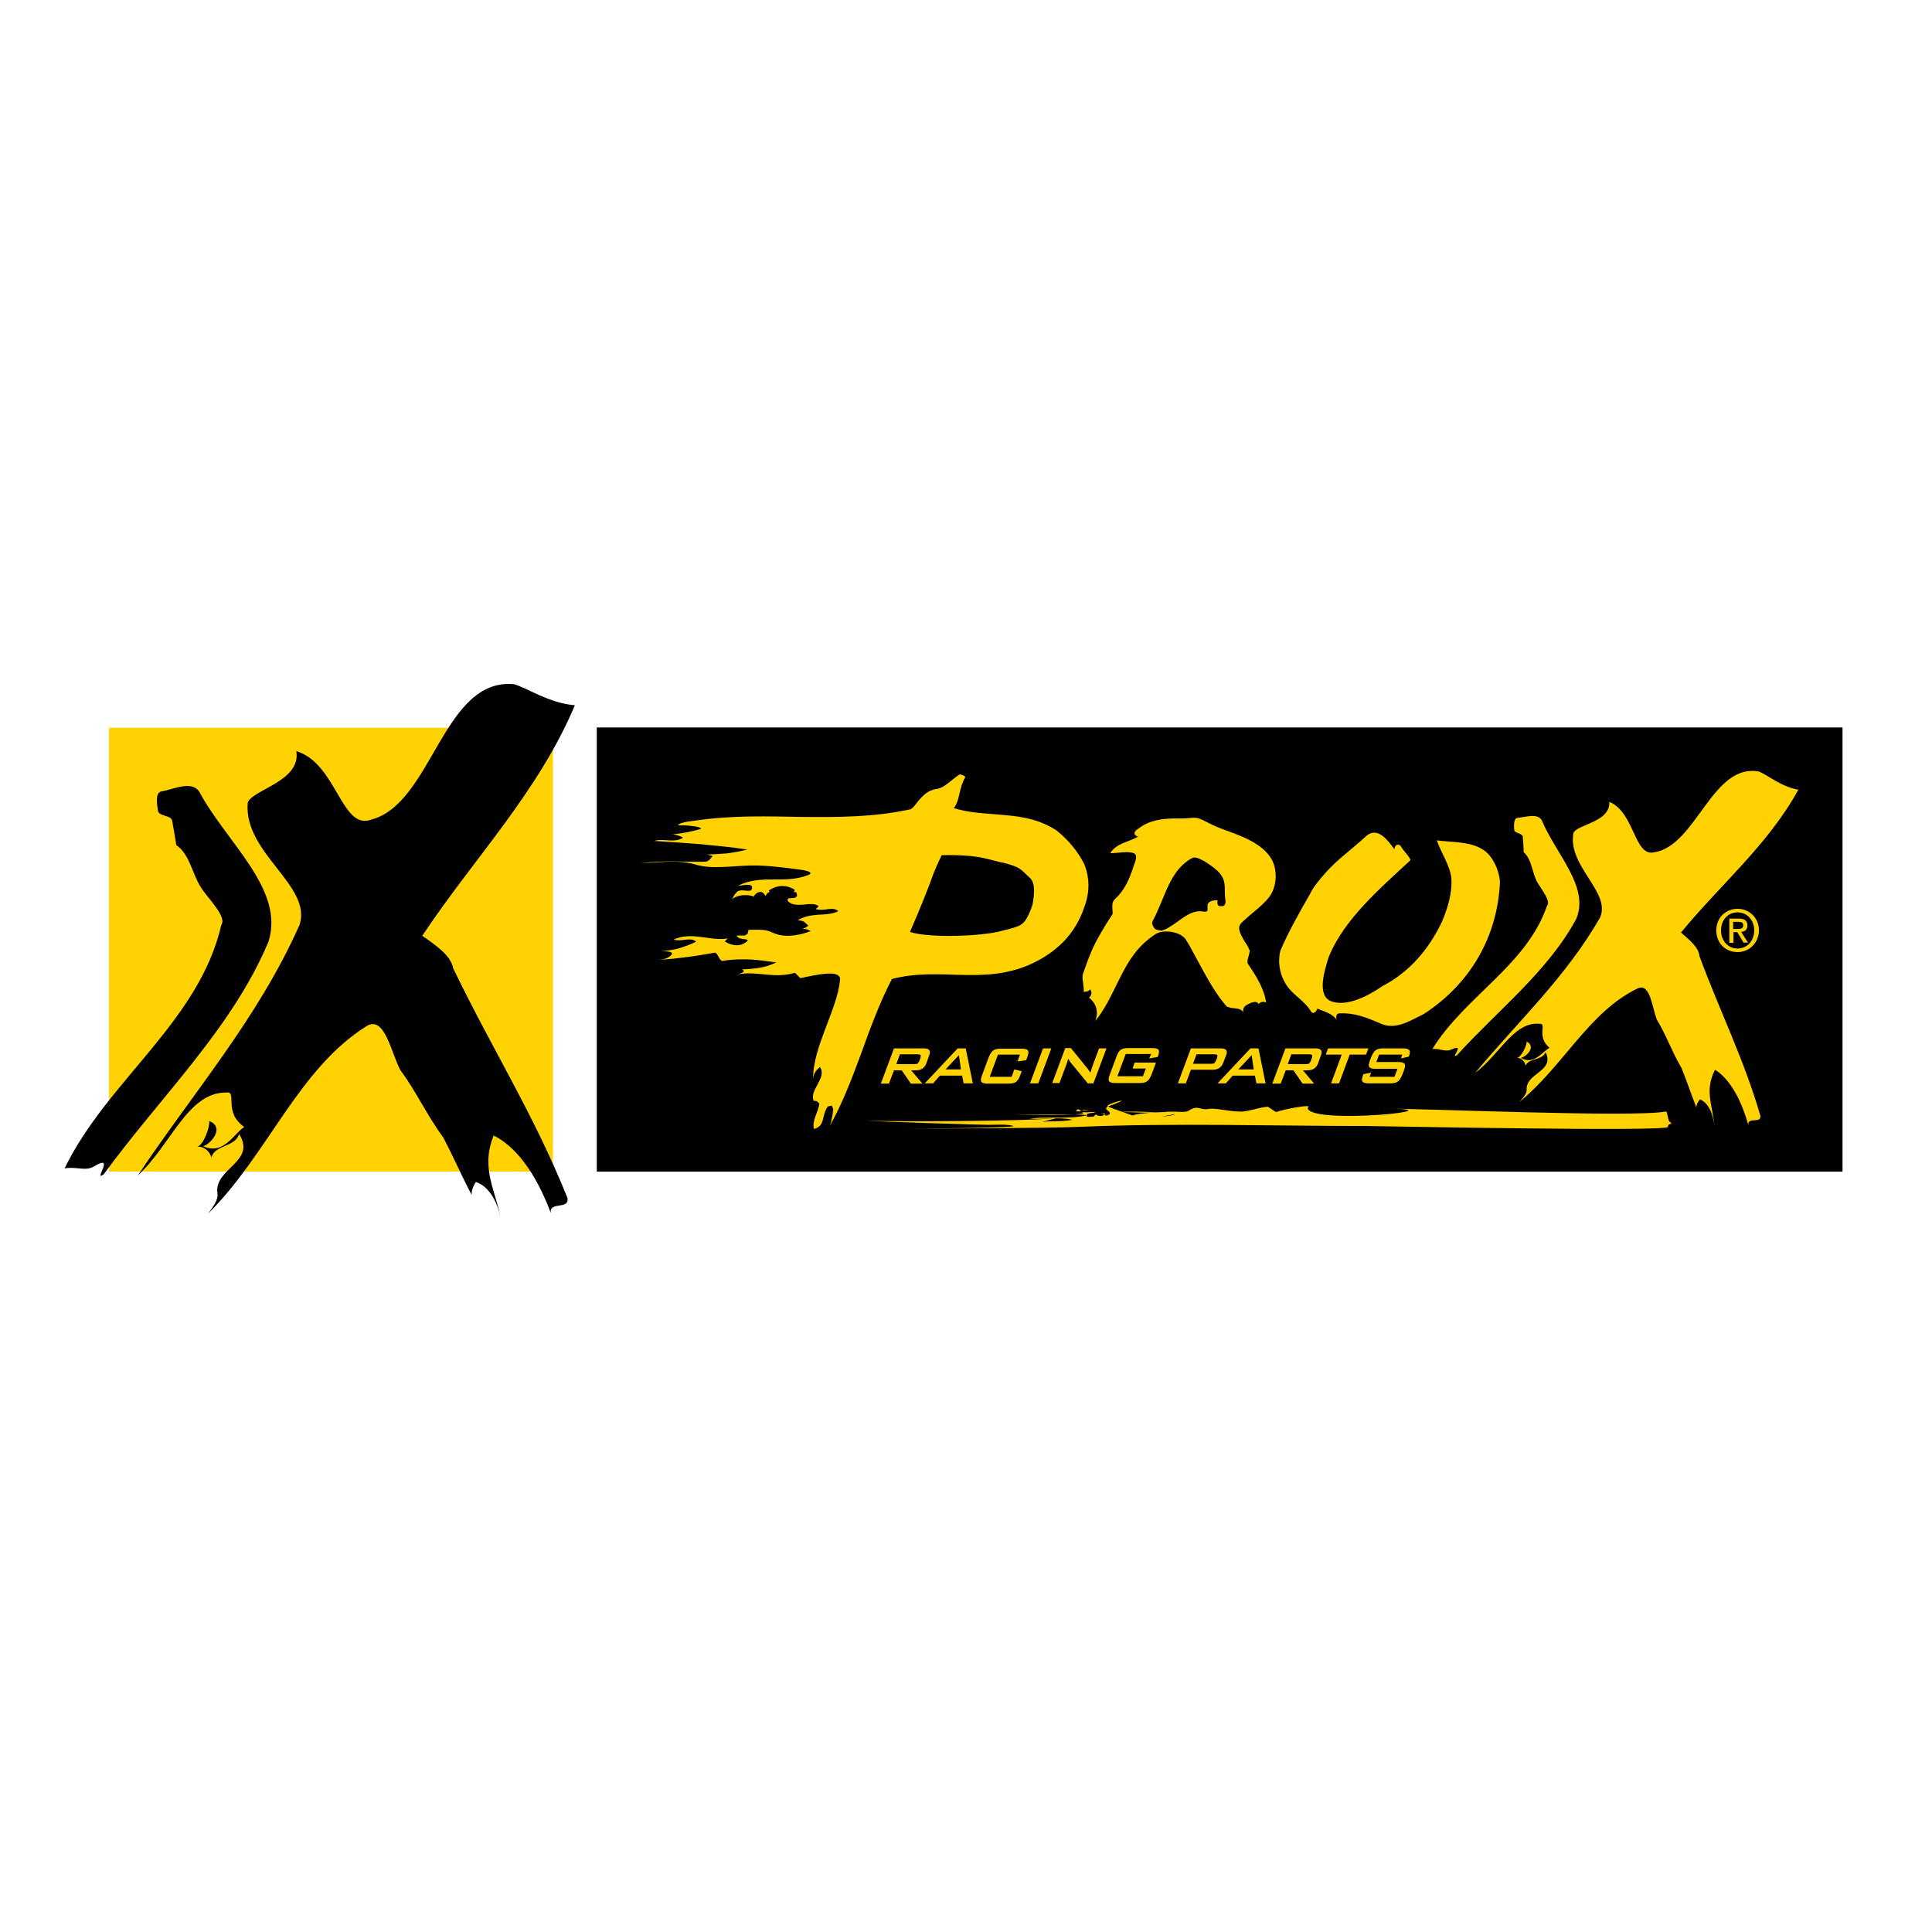 <?xml version="1.0" encoding="utf-8"?>
<!-- Generator: Adobe Illustrator 19.2.1, SVG Export Plug-In . SVG Version: 6.00 Build 0)  -->
<svg version="1.1" id="layer" xmlns="http://www.w3.org/2000/svg" xmlns:xlink="http://www.w3.org/1999/xlink" x="0px" y="0px"
	 viewBox="0 0 652 652" style="enable-background:new 0 0 652 652;" xml:space="preserve">
<style type="text/css">
	.st0{fill:#FFD200;}
</style>
<rect x="201.4" y="245.5" width="420.4" height="149.9"/>
<rect x="36.8" y="245.6" class="st0" width="149.8" height="149.8"/>
<path d="M68.5,300.5c-3.7-5-4.1-11.9-9-15.3c-0.3-2-1-6.1-1.4-8.2c-0.3-2-4.5-1.4-4.8-3.4c-0.3-2.1-1-6.1,1.1-6.5
	c4.2-0.7,10.1-3.8,12.8,0c9.3,17.4,29,33,23.4,50.7c-12.3,29.3-36.4,52.2-55.6,78.5c-3.8,2.7,4.2-7.2-3.2-2.7c-3,1.8-5.8,0-10,0.7
	c14.4-29.7,45.4-49.5,52.9-82.2C76.5,309.7,71.3,304.3,68.5,300.5 M73.4,402.8c0.3,2-1.4,4.4-3.2,6.8c20.3-20.1,30.5-49.1,53.8-63.5
	c5.9-3.1,8,9.2,11.1,15c5.5,7.5,9,15.3,14.5,22.8c3.1,5.8,6.5,13.6,9.6,19.4c-0.3-2,1.4-4.4,1.4-4.4c4.5,1.4,7.6,7.1,8.6,13.3
	c-1.7-10.2-7.2-17.7-2.6-29c9.4,4.7,15.6,16.3,19.3,26.2c-0.7-4.1,6.3-1,5.6-5.1c-11-27.6-25.5-50.4-38.6-77.6
	c-0.7-4.1-5.5-7.5-10.4-10.9c17.2-25.9,39.2-48.5,51.5-77.8c-8.7-0.7-16-5.8-20.5-7.1c-24-2.3-27.6,40.3-48.2,45.7
	c-10.1,3.8-11.7-19.1-25.3-23.1c1.7,10.2-15,13-16.4,17.4c-1.5,17,21.8,27.9,17.5,41.2c-14.1,31.7-35.7,56.3-54.6,84.6
	c11.2-10.3,16.8-28,29.7-28c4.2-0.7-1.1,6.5,6.2,11.6c-3.8,2.7-7,9.6-13.9,6.5c2.1-0.3,7.8-6.2,2.1-8.5c0.3,2.1-2,8.3-4.1,8.7
	c2.1-0.3,4.4,1.5,4.8,3.6c1.4-4.4,8-3.4,9.4-7.9C86.7,392.2,72,394.3,73.4,402.8"/>
<path class="st0" d="M297.3,365.6l4.4-11.8h10.1c1.8,0,2.4,0.8,1.8,2.3l-1,2.8c-0.6,1.5-1.7,2.3-3.5,2.3h-1.6l3.8,4.5h-3.9l-3.1-4.5
	h-2.6l-1.7,4.5H297.3z M309.9,355.8h-6.2l-1.2,3.3h6.2l0.9-0.1l0.6-0.8l0.5-1.4l0-0.8L309.9,355.8 M312.1,365.6l11.1-11.8h2.7
	l2.4,11.8h-3.1l-0.5-2.6h-7.5l-2.3,2.6H312.1z M319.1,360.9h5.2l-0.7-4.8L319.1,360.9z M343.4,358.2l2.9-0.4l0.4-1.1
	c0.4-1.1,0.5-1.8,0.2-2.2c-0.3-0.4-1-0.6-2.1-0.6h-7.1c-1.1,0-2,0.2-2.5,0.6c-0.6,0.4-1,1.1-1.5,2.2l-2.3,6.2
	c-0.4,1.1-0.5,1.8-0.2,2.2c0.3,0.4,1,0.6,2.1,0.6h7.1c1.1,0,2-0.2,2.5-0.6c0.5-0.4,1-1.1,1.4-2.2l0.5-1.4l-2.5-0.6l-0.9,2.5H334
	l2.8-7.5h7.4L343.4,358.2z M350.4,365.6l4.4-11.8H352l-4.4,11.8H350.4z M357.5,365.6l2.4-6.4c0.2-0.5,0.4-1.1,0.6-1.9l0.6,1l6,7.3
	h1.9l4.4-11.8h-2.5l-2.3,6.2c-0.1,0.3-0.3,0.9-0.6,2l-0.9-1.3l-5.7-7h-1.9l-4.4,11.8H357.5z M387.8,357.2l2.9-0.5l0.1-0.3
	c0.4-1,0.4-1.8,0.2-2.1c-0.3-0.4-1-0.6-2.1-0.6h-8.2c-1.1,0-2,0.2-2.5,0.6c-0.6,0.4-1,1.1-1.4,2.2l-2.3,6.2
	c-0.4,1.1-0.5,1.8-0.2,2.2c0.3,0.4,1,0.6,2.1,0.6h8.2c1.1,0,2-0.2,2.5-0.6c0.6-0.4,1-1.1,1.5-2.2l1.5-4.1h-7.2l-0.7,2h4.5l-1,2.6
	h-8.6l2.8-7.5h8.6L387.8,357.2z M397.5,365.6l4.4-11.8H412c1.8,0,2.4,0.8,1.8,2.3l-1,2.6c-0.6,1.5-1.7,2.3-3.5,2.3h-7.4l-1.7,4.6
	H397.5z M410,355.8h-6.2l-1.2,3.2h6.2l0.9-0.1l0.6-0.8l0.5-1.3l0-0.8L410,355.8 M410.9,365.6l11.1-11.8h2.7l2.4,11.8h-3.1l-0.5-2.6
	H416l-2.3,2.6H410.9z M417.9,360.9h5.2l-0.7-4.8L417.9,360.9z M429.4,365.6l4.4-11.8H444c1.8,0,2.4,0.8,1.8,2.3l-1,2.8
	c-0.6,1.5-1.7,2.3-3.5,2.3h-1.6l3.8,4.5h-3.9l-3.1-4.5h-2.6l-1.7,4.5H429.4z M442,355.8h-6.2l-1.2,3.3h6.2l0.9-0.1l0.6-0.8l0.5-1.4
	l0-0.8L442,355.8 M461,355.9l0.8-2.1h-13.6l-0.8,2.1h5.4l-3.6,9.7h2.7l3.6-9.7H461z M472.8,357.2l2.6-0.6l0.1-0.2
	c0.4-1,0.4-1.7,0.1-2c-0.3-0.4-1-0.6-2.1-0.6h-6.7c-1.1,0-2,0.2-2.5,0.6c-0.6,0.4-1,1.1-1.5,2.2l-0.5,1.3c-0.4,1.1-0.5,1.8-0.2,2.2
	c0.3,0.4,1,0.6,2.1,0.6h7.4l-1,2.7h-8.4l0.5-1.4l-2.6,0.5l-0.1,0.3c-0.4,1.1-0.5,1.8-0.2,2.2c0.3,0.4,1,0.6,2.1,0.6h7.3
	c1.1,0,2-0.2,2.5-0.6c0.6-0.4,1-1.1,1.5-2.2l0.6-1.6c0.4-1.1,0.5-1.8,0.2-2.2c-0.3-0.4-1-0.6-2.1-0.6h-7.4l0.9-2.5h7.8L472.8,357.2z
	 M427.9,373.5c-2.4,0-7.2,1.9-9.7,1.6c-3.6,0-7.7-1.2-10.1-0.9c-3,0.7-3.6-1.4-6.6,0.4c-1.8,1.4-5.4,0-8.4,0.7
	c1.2,0,3.6-0.4,3.6,0.4c0,1.1-6.6,1.1-4.8,1.1c19.1-2.8-18.4-1.2-7.8,0.4c0.6,0-10.1-3.5-10.1-3.8c-2.4-0.4,11.2-4.2,0,0
	c-2.6,1,2.9,2.1-0.7,3.1l-1.2-0.7c6-1.1,12,0,18-0.4c-6-0.4-12.6-0.4-18.6,0.4c-0.6,0,1.8-0.4,1.2,0.3c-0.6,0.7-1.8,0.7-3,0
	l-0.6,0.7c-0.6,0-2.4,0.4-2.4-0.3c0-1.1,1.8-0.7,3-1.1c-1.8-0.4-3.6,0.4-5.4-0.4c1.2-0.7,2.4-0.3,3.6-0.3c-1.2,0-3,0.3-4.2-0.4
	l-0.6,0.7h-1.2c1.8,0,3.6,0,3.6,0.7c0.6,0.7-22.2,0.6-23.4,0.6c1.2,0,23.4-0.6,24.6,0.1c-6,1.4-12.6,0.3-19.2,1.1
	c4.8,0.4,9.6-0.7,14.4,0.4c-3.6,0.7-6.6,0.3-10.2,0.7l5-1.3c-9,1.1-55,1.3-64,0.9c3,0.3,38,1.4,41,1.4c2.4,0,6-0.3,8.4,0.4
	c-0.6,0.7-35.9,0.9-37.1,0.9c8.4,0,50.3-0.2,58.7-0.6c33-1.4,65.4-0.3,97.7-0.3c3,0,101.5,2,101.5,0.3c0-1.8,2.3-0.3,0.5-1.8
	c-0.6-0.7-0.7-3.5-1.2-3.4c-11,2.1-80.4-1-96.5-1c31.3,0-24.4,5.8-24.4-0.3c2.4-1.4-7.7,0.4-10.7,1.5 M421.3,325.5
	c-0.6-0.7-0.2-2,0.1-2.9l0.4-1.7l-0.8-1.7c-0.6-1-1.3-1.9-1.8-3c-0.5-0.9-1.1-2.1-1-3.3c0.1-1,1.2-1.9,2-2.6c1-0.9,2-1.8,3-2.6
	c1.9-1.6,3.8-3.2,5.3-5.2c2.5-3.6,2.6-8.9,0.7-12.4c-2.1-3.8-6.2-6.1-10.1-7.8c-3.2-1.4-6.7-2.4-9.9-3.9c-1.5-0.7-3-1.6-4.6-2.2
	c-1.5-0.5-3.5,0-5.1,0c-3.5,0-7.1-0.1-10.6,1c-1.6,0.5-3.1,1.2-4.4,2.2c-0.5,0.4-1.5,0.9-1.6,1.6c-0.2,0.7,0.6,1.3,1.2,1.3
	c-3.3,2-7.2,2.1-9.4,5.6c2.3,0.1,4.7-0.6,7-0.2c0.8,0.1,1.6,0.4,1.7,1.3c0.1,1.1-0.6,2.5-0.9,3.5c-0.8,2.4-1.7,4.9-3.1,7.1
	c-0.6,1-1.3,1.9-2.1,2.8c-0.9,0.9-1.8,1.5-1.9,2.8c-0.1,1.1,0.1,2.1,0.1,3.2l-0.9,1.4l-1.1,1.7c-1.3,2.1-2.5,4.2-3.7,6.4
	c-1.2,2.4-2.2,4.8-3.1,7.3c-0.4,1.1-0.8,2.2-1.2,3.4c-0.4,1.2,0,2.6,0.1,3.8c0.1,0.8,0.2,1.6,0.1,2.3c0.6,0,2-0.1,2.1-0.9
	c0.8,0.9,0.7,2-0.3,2.9c2.4,1.8,3.4,4.8,2.1,7.9c6.4-7.8,8.5-18.3,15.7-25.6c0.8-0.8,1.6-1.5,2.5-2.2c0.9-0.7,1.8-1.4,2.8-1.9
	c2.2-0.9,4.9-0.6,7,0.2c0.9,0.4,1.8,1,2.4,1.7c0.7,1.1,1.4,2.2,2,3.4c1.2,2.2,2.4,4.4,3.6,6.6c1.8,3.3,3.6,6.5,5.8,9.6
	c0.6,0.8,1.1,1.5,1.7,2.2l0.9,1.1l1.3,0.4c1.4,0.3,3.7,0,4.3,1.7c-0.4-1.6,0.5-2.5,2-3.1l0.9-0.4l1.1-0.2c0.6,0.1,1.2,0.3,1.1,1
	c0.1-1,2.1-1.3,2.6-0.7C426.6,333.6,424,329.5,421.3,325.5 M411.7,305.8c-1-0.1-0.9-1.2-0.8-2c-1.2,0-3.4,0.2-3.4,1.9l0,1.6
	c-0.4,0.7-1.9,0.2-2.5,0.2c-4,0.1-6.7,3.2-10.1,5.2c-0.9,0.6-1.9,1.1-3,1.4c-0.8-0.3-1.6-0.1-2.3-0.8l-0.6-1l-0.2-0.7l0.2-0.8
	c0.6-1.1,1.2-2.3,1.7-3.5c1.9-4.2,3.3-8.7,6-12.6c0.9-1.3,1.9-2.4,3.1-3.4c0.8-0.7,2.1-1.7,3.1-1.9c0.9-0.1,1.9,0.4,2.7,0.8
	c1.2,0.6,2.2,1.3,3.3,2.1c1.4,1,2.6,2,3.5,3.5c0.6,1,0.8,2,0.9,3.1c0.1,1.2,0,2.4,0.1,3.6c0,0.7,0.4,1.9,0,2.6
	C413.3,305.9,412.3,305.8,411.7,305.8 M518.9,297.9c1.5,2.5,4.5,6.3,3.2,7.7c-6.8,20.1-27.7,30.6-38.7,48.4c2.7-0.2,4.3,1.1,6.4,0.2
	c5-2.3-0.7,3.4,1.9,1.9c13.9-15.3,30.6-28.2,40.2-45.9c4.7-10.8-6.8-21.9-11.6-33.4c-1.5-2.5-5.5-1-8.2-0.8c-1.3,0.1-1.2,2.7-1.1,4
	c0.1,1.3,2.8,1.1,2.9,2.4c0.1,1.3,0.3,3.9,0.3,5.2C517.1,290.1,516.9,294.5,518.9,297.9 M356.6,280.3c-5.4-3.6-11.3-4.7-17.2-5.2
	c-5.9-0.6-11.9-0.6-17.5-2.4c1.1-1.4,1.5-3.1,1.9-4.9c0.4-1.8,0.9-3.7,2-5.6l-0.6-0.5l-1.3-0.4c-1.5,1-2.9,2.2-4.2,3.2
	c-1.3,1-2.6,1.7-4,1.8c-2.5,0.5-4,2-5.3,3.4c-1.2,1.4-2.1,2.9-3.1,3.4c-12.3,2.7-24.3,2.7-36.3,2.6c-12-0.2-23.9-0.6-36.1,1.2
	c0,0-1.5,0.2-3,0.4c-1.5,0.3-3,0.7-3.1,1.2c0.5,0,2.4,0,4.3,0.2c1.8,0.2,3.5,0.5,3.5,1c-1.6,0.5-3.3,0.9-4.9,1.2
	c-1.6,0.3-3.2,0.5-4.8,0.7c0.6,0,1.2,0.2,1.8,0.3c0.6,0.2,1.2,0.4,1.8,0.8c-1.5,1-3.2,1-4.9,0.9c-1.7-0.1-3.3-0.3-4.8,0.2
	c5.2,0.3,10.5,0.7,15.7,1.1c5.2,0.5,10.5,1,15.7,1.8c-2.3,0.6-4.6,1-6.9,1.3c-2.3,0.2-4.5,0.3-6.8,0.4l1,0.2l1,0.3l-1.1,1.3l-1,0.6
	c-3.9,0.1-7.4,0-11-0.1c-3.6,0-7.2,0.1-11.1,0.6c2.9-0.1,6-0.4,9.2-0.5c3.1-0.1,6.2,0.1,9,0.9c2.8,0.9,5.9,1,9,0.9
	c3.1-0.1,6.3-0.4,9.2-0.5c2.9-0.1,6,0.1,9.1,0.4c3.1,0.3,6.2,0.7,9,1.1c0,0,1.2,0.2,2,0.5c0.8,0.3,1.2,0.8-0.3,1.3
	c-4,1.5-7.8,1.4-11.7,1.4c-3.8,0-7.7,0.1-11.7,2.1c1,0,2.2-0.3,3.1-0.3c1,0,1.7,0.2,1.6,1.1c-0.1,0.9-0.8,1-1.8,0.9
	c-0.9-0.1-2.1-0.3-3.1,0.2l-0.9,1l-1,1.7c0.9-0.8,2.4-1.3,3.8-1.4c1.5-0.1,2.9,0.1,3.8,0.6l-0.1-0.1l-0.1-0.1c0.6-1,1.3-1.4,2.1-1.5
	c0.7,0,1.4,0.4,1.8,1.4l0.7-1l0.7-0.4l-0.1-0.2l-0.1-0.3c1.5-1,3-1.5,4.5-1.5c1.4,0,2.8,0.4,4.2,1.3l-0.1,0.4l-0.3,0.3l0.9,0.1
	l0.3,1c-0.1,0.9-1.1,1-1.9,1c-0.8,0-1.6,0-1.2,1c1.3,1.4,3.2,1.3,5.2,1.2c1.9-0.2,3.9-0.5,5.2,0.5l-0.5,0.5l-0.5,0.5
	c1.4,0.4,2.9,0.2,4.2,0c1.3-0.1,2.5-0.2,3.4,0.7c-2,1-4.4,1.1-6.8,1.2c-2.4,0.2-4.8,0.5-6.9,1.9c1,0,1.7,0.2,2.2,0.5l1.4,1.3l-1,0.7
	l-1,0.3l1.5,0.2l1.3,0.6c-2.5,1-5,1.5-7.2,1.6c-2.3,0.1-4.4-0.4-6.2-1.3c-0.9-0.4-2.1-0.7-3.4-0.7c-1.3-0.1-2.8,0-4.2,0l-0.3,1.3
	l-0.9,0.6l-1.4,0l-1.4,0c0.4,0.9,1.3,1.1,2.2,1.2c0.8,0.1,1.6,0.1,1.5,0.6c-1.1,1-2.3,1.5-3.6,1.5c-1.3,0-2.7-0.4-4.1-1.3l0.5-0.5
	l0.5-0.5c-2.9,0.5-6-0.1-9.1-0.5c-3.1-0.4-6.2-0.5-9.2,0.9c1.4,0.4,2.9,0.2,4.2,0c1.3-0.1,2.5-0.2,3.4,0.7c-2,1-4,1.7-6,2.3
	c-2,0.5-3.9,0.8-5.9,0.9c0.5,0,1.4,0,2.3,0.1c0.8,0.1,1.5,0.3,1.5,0.8c-0.4,0.7-1.1,1.2-1.9,1.5c-0.8,0.3-1.7,0.4-2.6,0.5
	c3.1-0.1,6.3-0.5,9.4-0.9c3.2-0.4,6.3-0.9,9.5-1.5c0.5,0,0.9,0.7,1.3,1.4c0.4,0.7,0.8,1.4,1.3,1.4c3.4-0.6,6.5-0.6,9.5-0.5
	c3,0.2,5.8,0.6,8.7,1c-1.9,0.9-3.8,1.5-5.7,1.8c-1.9,0.3-3.9,0.5-5.8,0.5l0.3,0.3l0.3,0.4l-0.7,0.5l-1.4,0.5
	c3.4-0.6,6.5-0.2,9.6,0.1c3.1,0.3,6.2,0.4,9.7-0.6l0.9,0.9l0.9,0.9c2.4-0.5,5.9-1.3,8.7-1.5c2.8-0.2,4.9,0.2,4.7,2.1
	c-0.5,5.2-2.8,10.7-4.9,16.3c-2.1,5.6-4.2,11.3-4.2,17c0.1-0.9,0.4-1.7,0.8-2.3c0.4-0.6,0.9-1.1,1.5-1.6c1.3,1.9,0.3,3.8-0.7,5.7
	c-1,1.9-2.2,3.8-1.4,5.7l1,0.1l0.9,0.8c-0.1,1.4-0.8,2.8-1.3,4.3c-0.5,1.4-0.9,2.9-0.5,4.3c2-0.5,2.6-1.7,3-3.1
	c0.4-1.4,0.6-3.1,1.7-4.5l1.3-0.3l0.5,1.2c-0.1,0.9-0.2,2.1-0.5,3.3c-0.2,1.2-0.6,2.4-1.2,3.3c4.7-8.1,7.9-16.7,11.1-25.3
	c3.1-8.6,6.2-17.1,10.4-25.2c7.9-2.1,15.5-1.6,23.2-1.4c7.7,0.2,15.4,0,23.4-3.5c4.5-2,8.4-4.7,11.5-7.9c3.1-3.3,5.4-7.1,6.8-11.4
	c2-5.2,1.8-10.2,0-14.6C363.8,287.4,360.6,283.5,356.6,280.3 M344.7,311.9c0,0-0.4,0.8-6.1,2.1c-6.9,2.1-25.5,2.6-31.5,0.5
	c2.9-6.7,6.2-14.7,7.7-19.1c1.3-3.3,2.4-5.6,3-6.8c13.4-0.3,16.3,1.8,21,2.6c5.9,1.6,5.3,1.9,8.9,5.2c1.8,1.9,1.3,5.6,0.8,8.7
	C347.4,308.7,345.9,311.3,344.7,311.9 M447.1,294.8c-1.9,2.2-4.1,4.8-5,6.9c-3.7,6.4-7.3,12.8-10,19.1c-0.8,3.1-0.6,7.2,1.7,11.1
	c2.3,3.9,6.5,5.7,8.8,9.7c1.1,0.9,2-1.2,2-1.2c2.1,0.9,5.2,1.7,6.4,3.7c-0.1-1-0.1-2,0.9-2.1c5.1-0.3,9.3,1.4,13.5,3.2
	c5.3,2.7,10.2-0.6,15.1-3c15.7-10.2,24.9-26.1,25.7-44.6c-0.3-4.1-2.6-9-5.8-10.9c-4.3-2.8-10.4-2.4-15.5-3.1c1.3,4,4.7,8.9,4.9,13
	c0.3,5.1-1.4,10.3-3.2,14.5c-4.5,9.5-11.2,17.1-20.1,21.7c-4.9,3.4-11.8,6.9-17,5.2c-5.2-1.7-2.7-10-1-15.3
	c5.3-12.6,16.9-22.6,27.5-32.4c-0.1-1-2.2-2.9-3.4-4.9c-1.1-0.9-2,0.1-2,1.2c-2.2-2.9-5.6-7.8-9.5-4.5
	C456.4,286.5,451.4,289.9,447.1,294.8 M515.2,367.7c0.1,1.4-1.2,2.8-2.6,4.3c14.9-12,23.6-30.6,40.2-38.5c4.2-1.7,4.7,6.6,6.4,10.7
	c3.2,5.3,5,10.7,8.2,16.1c1.7,4,3.5,9.5,5.1,13.5c-0.1-1.4,1.2-2.8,1.2-2.8c2.9,1.2,4.6,5.2,4.9,9.4c-0.4-6.9-3.6-12.2,0.2-19.4
	c5.9,3.8,9.3,11.9,11.2,18.6c-0.2-2.8,4.3-0.3,4.1-3c-5.5-19-13.6-35.1-20.6-54c-0.2-2.8-3.2-5.3-6.2-7.9
	c13.2-16.1,29.4-29.6,39.6-48.2c-5.8-1-10.3-4.9-13.2-6.1c-15.8-3.1-21.2,24.9-35.3,27.2c-7,1.8-6.6-13.4-15.3-17
	c0.4,6.9-10.9,7.6-12.1,10.5c-2.1,11.2,12.7,19.9,9,28.5c-11.5,20.1-27.6,35-42.2,52.5c8.2-6.1,13.1-17.4,21.7-16.6
	c2.8-0.2-1.2,4.2,3.4,8.1c-2.7,1.6-5.3,5.9-9.7,3.4c1.4-0.1,5.6-3.6,2-5.5c0.1,1.4-1.9,5.4-3.3,5.5c1.4-0.1,2.9,1.3,2.9,2.7
	c1.2-2.8,5.6-1.7,6.8-4.6C524.8,361.6,514.9,362.1,515.2,367.7 M586.4,321.3c-4.2,0-7.2-3.1-7.2-7.3c0-4.4,3.3-7.3,7.2-7.3
	c3.8,0,7.2,2.9,7.2,7.3C593.5,318.4,590.2,321.3,586.4,321.3 M586.4,307.9c-3.2,0-5.6,2.5-5.6,6.1c0,3.3,2.2,6.1,5.6,6.1
	c3.1,0,5.6-2.5,5.6-6.1C592,310.4,589.5,307.9,586.4,307.9 M584.9,318.2h-1.3V310h3.1c2,0,3,0.7,3,2.3c0,1.5-0.9,2.1-2.1,2.2
	l2.3,3.6h-1.5l-2.1-3.5h-1.3V318.2z M586.4,313.5c1,0,1.9-0.1,1.9-1.3c0-1-0.9-1.1-1.8-1.1h-1.6v2.4H586.4z"/>
</svg>
